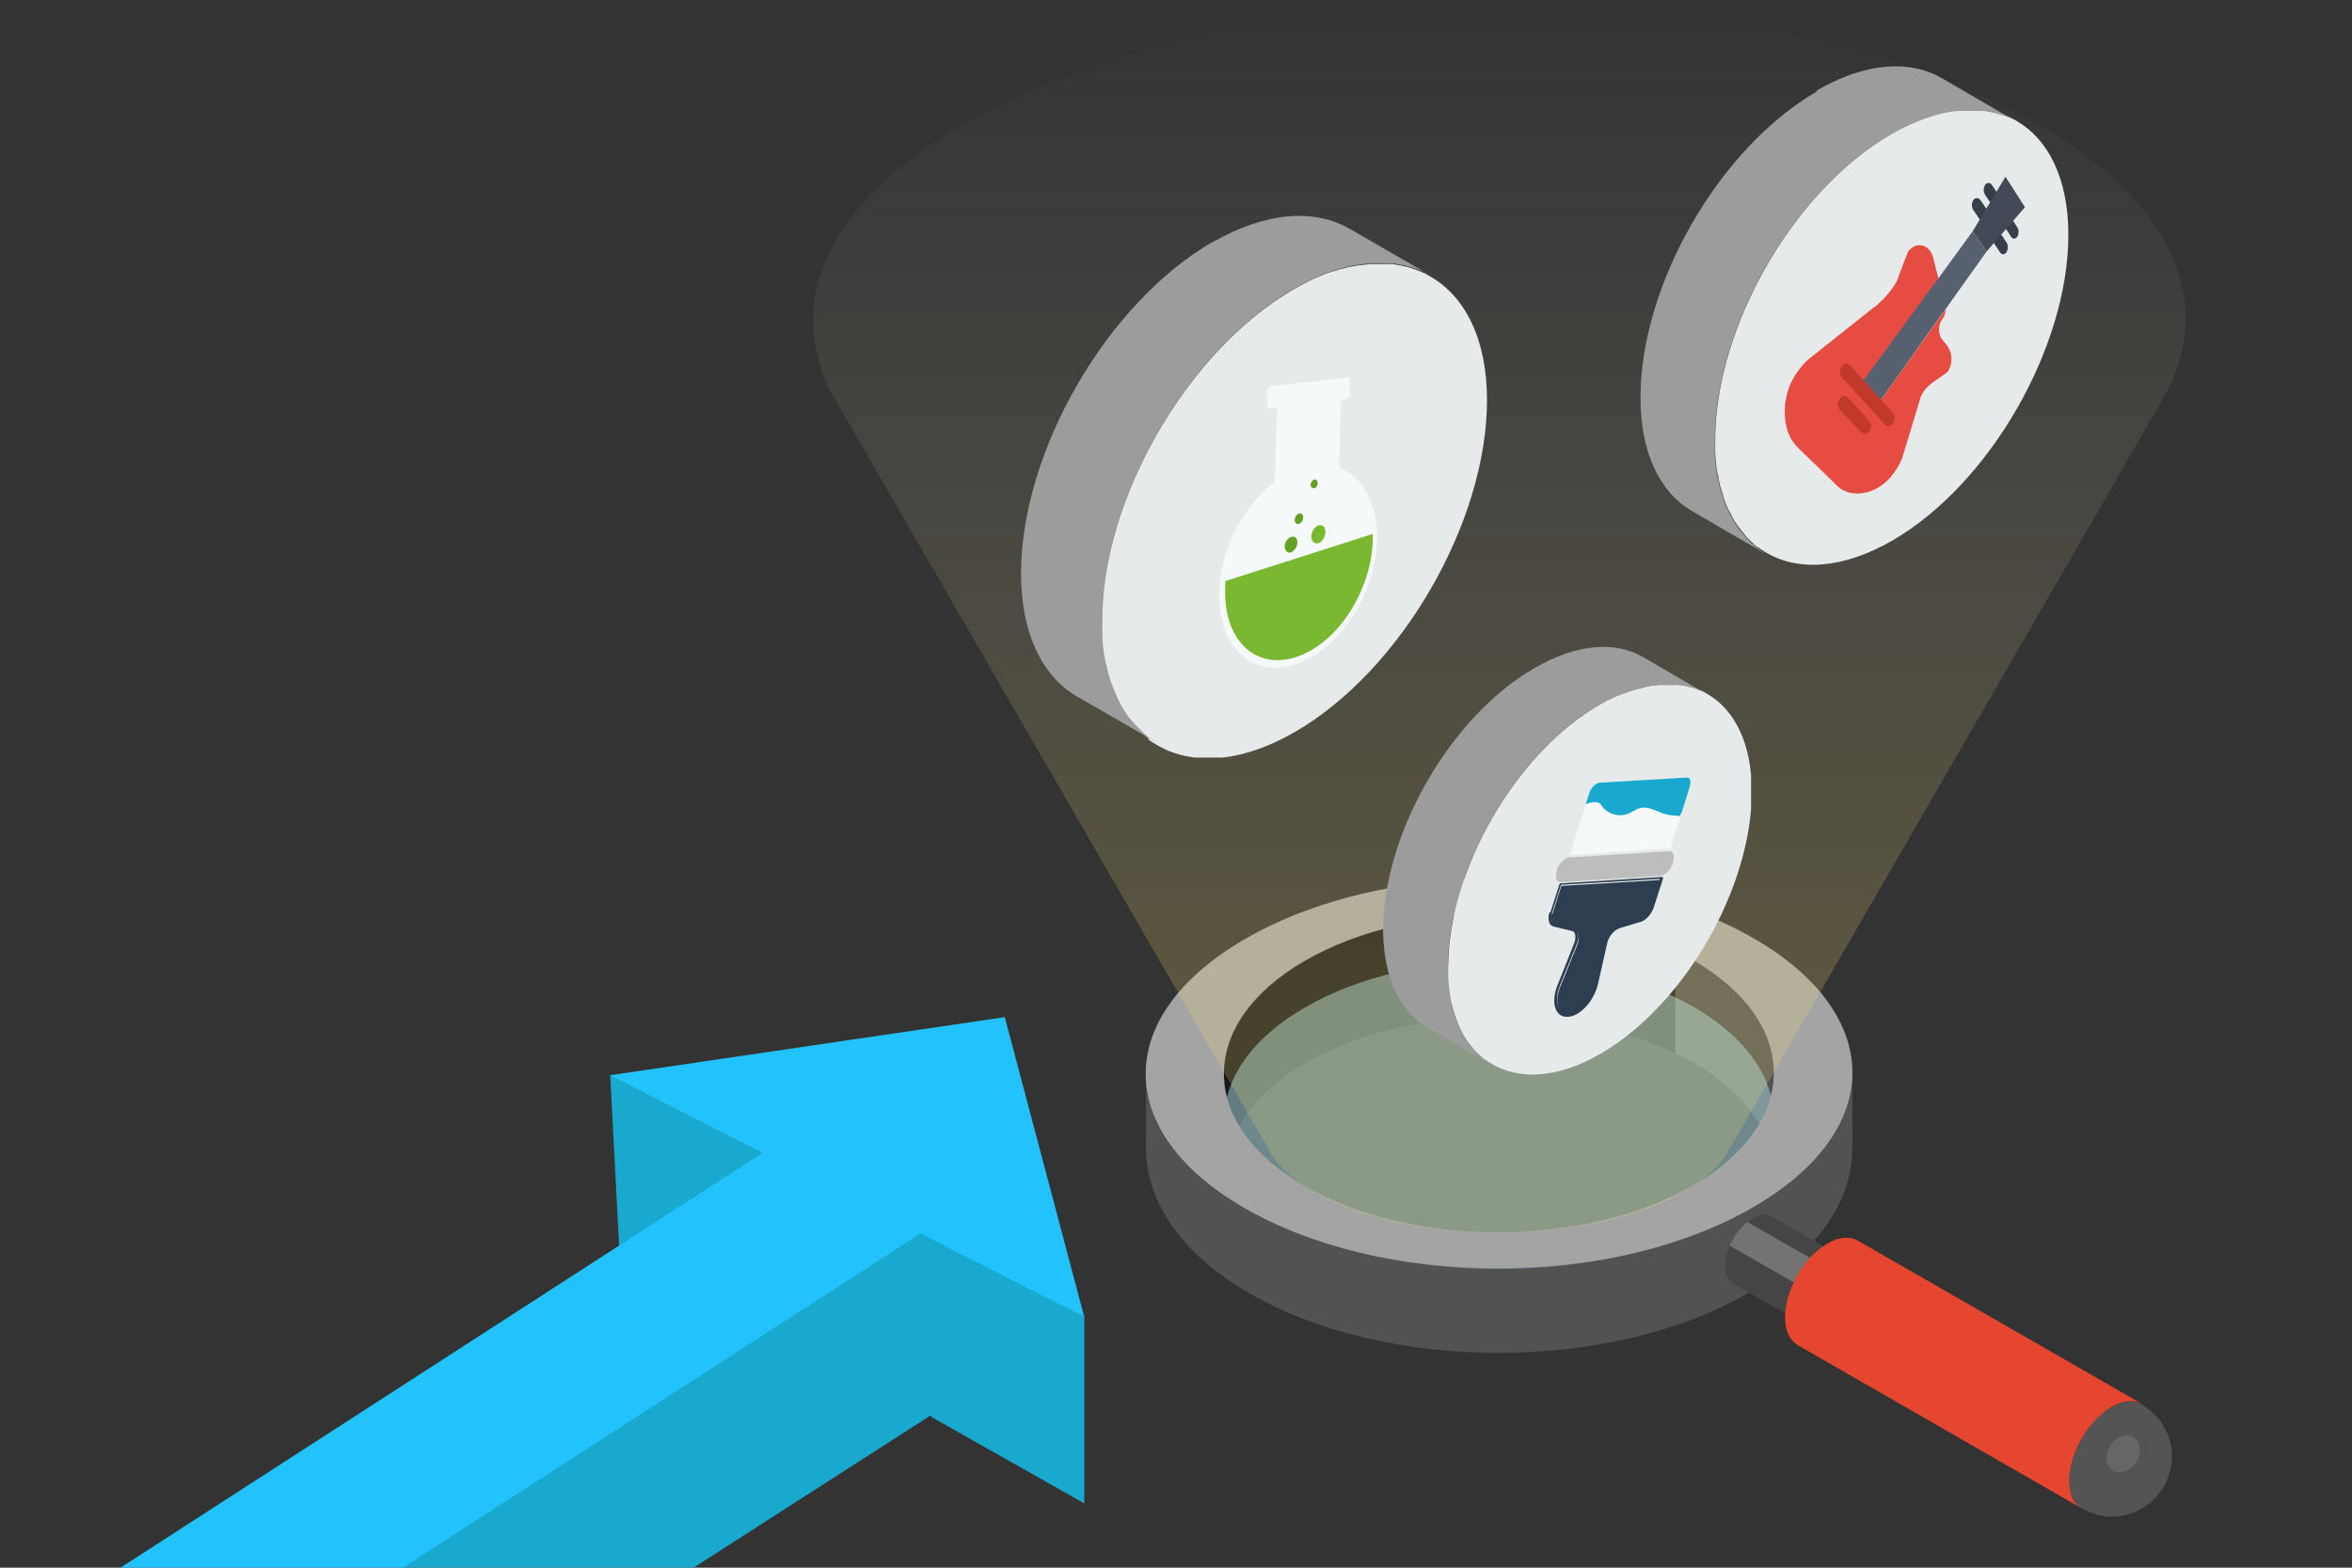 <?xml version="1.0" encoding="UTF-8"?>
<svg xmlns="http://www.w3.org/2000/svg" xmlns:xlink="http://www.w3.org/1999/xlink" version="1.1" viewBox="0 0 636 424">
  <rect x="0" y="0" width="636" height="424" fill="#333333" stroke="none"/>
  <defs>
    <style>
      .st0 {
        fill: none;
      }

      .st1, .st2 {
        fill: #f5f9fa;
      }

      .st3 {
        fill: #bdbdbd;
      }

      .st4 {
        fill: #9c9c9c;
      }

      .st5 {
        fill: #545454;
      }

      .st6 {
        fill: #353e49;
      }

      .st7 {
        fill: #454545;
      }

      .st8 {
        fill: #7ab831;
      }

      .st8, .st9, .st2 {
        fill-rule: evenodd;
      }

      .st10 {
        fill: #525252;
      }

      .st11, .st12, .st13 {
        isolation: isolate;
      }

      .st14 {
        fill: #19a8ce;
      }

      .st15 {
        clip-path: url(#clippath-1);
      }

      .st16 {
        clip-path: url(#clippath-3);
      }

      .st17 {
        clip-path: url(#clippath-2);
      }

      .st18 {
        fill: #57606f;
      }

      .st19 {
        fill: #e6eaeb;
      }

      .st20 {
        fill: #666;
      }

      .st21 {
        fill: #414a56;
      }

      .st22 {
        fill: #c1392b;
      }

      .st23 {
        fill: #2c3e50;
      }

      .st24 {
        fill: #22c2fc;
      }

      .st25 {
        mix-blend-mode: screen;
      }

      .st9 {
        fill: #63a122;
      }

      .st12 {
        fill: url(#Unbenannter_Verlauf);
        opacity: .2;
      }

      .st13 {
        fill: #aadfe6;
        opacity: .5;
      }

      .st26 {
        fill: #e6452f;
      }

      .st27 {
        fill: #e64c42;
      }

      .st28 {
        fill: #737373;
      }

      .st29 {
        fill: #a4a4a4;
      }

      .st30 {
        fill: #1a1a1a;
      }

      .st31 {
        clip-path: url(#clippath);
      }
    </style>
    <clipPath id="clippath">
      <rect class="st0" y="0" width="636" height="424"></rect>
    </clipPath>
    <linearGradient id="Unbenannter_Verlauf" data-name="Unbenannter Verlauf" x1="405.5" y1="421.2" x2="405.5" y2="89.4" gradientTransform="translate(0 422.7) scale(1 -1)" gradientUnits="userSpaceOnUse">
      <stop offset="0" stop-color="#fff" stop-opacity="0"></stop>
      <stop offset=".8" stop-color="#fbe26c"></stop>
    </linearGradient>
    <clipPath id="clippath-1">
      <rect class="st0" x="275.9" y="58.4" width="126.3" height="146.5"></rect>
    </clipPath>
    <clipPath id="clippath-2">
      <rect class="st0" x="443.6" y="17.9" width="115.7" height="134.9"></rect>
    </clipPath>
    <clipPath id="clippath-3">
      <rect class="st0" x="374.2" y="175" width="99.3" height="115.7"></rect>
    </clipPath>
  </defs>
  <g class="st11">
    <g id="Ebene_1">
      <g class="st31">
        <g>
          <path class="st10" d="M353,259.9c29.1-16.8,76.1-16.8,105.1,0,14.4,8.3,21.6,19.3,21.6,30.2v27.7c0-10.9-7.1-21.9-21.5-30.2-28.9-16.8-76-16.8-105.1,0-14.6,8.5-22,19.6-21.9,30.6v-27.7c-.1-11.1,7.2-22.2,21.9-30.6Z"></path>
          <g class="st25">
            <path class="st30" d="M453,257.2c-29.1-14.1-72.6-13.2-100.1,2.7-14.6,8.5-22,19.6-21.9,30.6v11s3.8,3.4,3.8,3.4l2.1-3.4c3.7-5,9-9.8,16.1-13.9,27.5-15.9,70.9-16.7,100-2.7v-27.7Z"></path>
          </g>
          <path class="st13" d="M457.7,333.2c-29.1,16.8-76.1,16.8-105.1,0-28.9-16.8-28.8-44,.4-60.8,29.1-16.8,76.1-16.8,105.1,0,28.9,16.8,28.8,44.1-.3,60.9Z"></path>
          <path class="st10" d="M337.6,327c37.2,21.6,97.7,21.6,135.1,0,18.8-10.9,28.2-25.1,28.2-39.4v22.7c.1,14.3-9.3,28.5-28.1,39.4-37.4,21.6-97.9,21.6-135.1,0-18.5-10.7-27.7-24.8-27.8-38.9v-22.7c0,14.1,9.2,28.1,27.7,38.9Z"></path>
          <path class="st29" d="M336.8,253.9c18.3-10.6,42.8-16.4,68.9-16.4s50.5,5.8,68.7,16.4c17.1,9.9,26.5,22.8,26.5,36.2,0,13.5-9.6,26.5-27,36.5-18.3,10.6-42.8,16.4-68.9,16.4s-50.5-5.8-68.7-16.4c-17.1-9.9-26.5-22.8-26.5-36.2,0-13.5,9.6-26.5,27-36.5h0ZM352.6,320.7c28.9,16.8,76,16.8,105.1,0,29.1-16.8,29.3-44,.3-60.9-28.9-16.8-76-16.8-105.1,0-29.1,16.8-29.3,44-.4,60.8Z"></path>
          <path class="st7" d="M479.1,329c-1.4-.8-3.3-.7-5.3.6-4.1,2.4-7.3,8.2-7.3,12.9,0,2.3.9,3.9,2.2,4.7l20.6,11.8c-1.3-.8-2.1-2.4-2.2-4.7,0-4.7,3.2-10.5,7.3-12.9,2.1-1.2,4-1.4,5.3-.6l-20.6-11.8h0Z"></path>
          <g class="st25">
            <path class="st28" d="M472.5,330.5c-2,1.6-3.7,3.9-4.8,6.4l20.6,11.8c1.1-2.5,2.8-4.8,4.8-6.4l-20.6-11.8h0Z"></path>
          </g>
          <path class="st26" d="M482.7,356.5c0,3.6,1.4,6.1,3.4,7.3l76.9,44.2c-2.1-1.2-3.4-3.7-3.4-7.3-.1-7.3,5-16.3,11.3-20.1,3.2-1.9,6.2-2.1,8.3-.9l-76.9-44.2c-2.1-1.2-5.1-1-8.3.9-6.4,3.8-11.4,12.8-11.3,20.1Z"></path>
          <path class="st5" d="M559.6,400.7c0,3.6,1.4,6.1,3.4,7.3,1.6.9,2.5,1.2,4.2,1.7.6.2,2.2.5,3.8.5,2,0,3.3-.3,4-.5,2.2-.6,3-1,4.3-1.8,3.1-1.9,4.9-4.3,5.9-6,1.4-2.6,2.1-5.3,2.1-8.2,0-3.1-1.1-6.1-2.1-7.7-.8-1.3-1.4-2.3-2.7-3.5-.4-.4-.9-.9-1.3-1.2-.6-.5-1.5-1.1-2.1-1.5-2.1-1.2-5.1-1-8.3.9-6.4,3.8-11.4,12.8-11.3,20.1h0Z"></path>
          <g class="st25">
            <path class="st20" d="M571.2,397.6c-1.9-1.3-2.1-4.3-.5-6.7,1.6-2.4,4.5-3.4,6.4-2.1,1.9,1.3,2.1,4.3.5,6.7-1.6,2.4-4.5,3.4-6.4,2.1Z"></path>
          </g>
          <path class="st12" d="M274.8,26.4c72.7-33.2,190.1-33.2,262.3,0,48.2,22.2,64.1,53.5,47.6,81.8h0l-117.5,203.4h0c-2.8,4.8-8.4,9.4-16.7,13.2-25.1,11.4-65.6,11.4-90.5,0-8.4-3.9-14-8.5-16.7-13.5h0l-116-200.7h0c-18.4-28.9-2.6-61.4,47.3-84.1h0Z"></path>
          <g class="st15">
            <g>
              <path class="st19" d="M310.6,199.7c-.3-.2-.5-.4-.8-.6-.3-.2-.5-.5-.8-.7-.2-.2-.5-.4-.7-.7-.3-.2-.5-.5-.8-.8-.2-.2-.5-.5-.7-.7-.2-.3-.5-.6-.7-.8-.2-.3-.4-.5-.7-.8-.2-.3-.4-.6-.7-.9-.2-.3-.4-.6-.6-.9-.2-.3-.4-.7-.6-1-.2-.3-.4-.6-.6-.9-.2-.3-.4-.7-.5-1.1-.2-.3-.3-.6-.5-1-.2-.4-.3-.8-.5-1.2-.1-.3-.3-.7-.4-1-.2-.4-.3-.8-.5-1.3-.1-.3-.3-.7-.4-1-.1-.4-.3-.9-.4-1.3-.1-.4-.2-.7-.3-1.1-.1-.5-.2-.9-.3-1.4,0-.4-.2-.7-.3-1.1-.1-.5-.2-1-.3-1.6,0-.4-.1-.7-.2-1.1,0-.6-.1-1.1-.2-1.7,0-.4,0-.7-.1-1.1,0-.6,0-1.2-.1-1.8,0-.4,0-.7,0-1.1,0-1,0-2,0-3,0-33,23.2-73.2,52-89.8.9-.5,1.8-1,2.7-1.5.3-.2.6-.3.8-.4.6-.3,1.2-.6,1.8-.9.3-.2.7-.3,1-.4.5-.2,1.1-.5,1.6-.7.4-.2.7-.3,1.1-.4.5-.2,1-.4,1.5-.5.4-.1.7-.2,1.1-.3.5-.2.9-.3,1.4-.4.4-.1.7-.2,1.1-.3.5-.1.9-.2,1.4-.3.4,0,.7-.1,1.1-.2.4,0,.9-.2,1.3-.2.4,0,.7,0,1.1-.1.4,0,.9-.1,1.3-.2.4,0,.7,0,1.1,0,.4,0,.8,0,1.2,0,.4,0,.7,0,1.1,0,.4,0,.8,0,1.2,0,.3,0,.7,0,1,0,.4,0,.8,0,1.2.1.3,0,.7.1,1,.2.4,0,.8.1,1.1.2.3,0,.6.2,1,.2.4,0,.7.2,1.1.3.3,0,.6.2.9.3.3.1.7.2,1,.3.3.1.6.3.9.4.3.1.7.3,1,.4.3.1.6.3.9.5.3.2.6.3.9.5,9.4,5.4,15.3,17,15.3,33.4,0,33-23.2,73.2-52,89.8-14.9,8.6-28.4,9.1-37.9,3.1-.3-.2-.6-.3-.8-.5-.3-.2-.6-.4-.9-.6h0Z"></path>
              <path class="st4" d="M327.9,65.5c14.5-8.3,27.6-9.1,37.1-3.6l22,12.7s0,0,0,0c-.3-.2-.6-.3-.9-.5-.3-.2-.6-.3-.9-.5-.3-.2-.7-.3-1-.4-.3-.1-.6-.3-.9-.4-.3-.1-.7-.2-1-.3-.3-.1-.6-.2-.9-.3-.4-.1-.7-.2-1.1-.3-.3,0-.6-.2-1-.2-.4,0-.7-.1-1.1-.2-.3,0-.7-.1-1-.2-.4,0-.8,0-1.2-.1-.3,0-.7,0-1,0-.4,0-.8,0-1.2,0s-.7,0-1.1,0c-.4,0-.8,0-1.2,0-.4,0-.7,0-1.1,0-.4,0-.8.1-1.3.2-.4,0-.7,0-1.1.1-.4,0-.9.2-1.3.2-.4,0-.7.1-1.1.2-.5.1-.9.2-1.4.3-.4,0-.7.2-1.1.3-.5.1-.9.3-1.4.4-.4.1-.7.2-1.1.3-.5.2-1,.4-1.5.5-.4.1-.7.3-1.1.4-.5.2-1.1.5-1.6.7-.3.2-.7.3-1,.4-.6.3-1.2.6-1.8.9-.3.1-.6.3-.8.4-.9.5-1.8,1-2.7,1.5-28.8,16.6-52.1,56.8-52,89.8,0,1,0,2,0,3,0,.4,0,.7,0,1.1,0,.6,0,1.2.1,1.8,0,.4,0,.7.1,1.1,0,.6.1,1.1.2,1.7,0,.4.1.7.2,1.1,0,.5.2,1.1.3,1.6,0,.4.2.8.3,1.1.1.5.2,1,.3,1.4,0,.4.2.7.3,1.1.1.4.3.9.4,1.3.1.4.2.7.4,1,.2.4.3.9.5,1.3.1.3.3.7.4,1,.2.4.3.8.5,1.2.2.3.3.7.5,1,.2.4.4.7.5,1.1.2.3.4.6.6.9.2.3.4.7.6,1,.2.3.4.6.6.9.2.3.4.6.7.9.2.3.4.5.7.8.2.3.5.6.7.8.2.2.5.5.7.7.3.3.5.5.8.8.2.2.5.4.7.7.3.2.5.5.8.7.3.2.5.4.8.6.3.2.6.4.9.6.3.2.6.4.8.5.3.2.5.4.8.5l-22-12.7c-9.4-5.4-15.2-17-15.2-33.3,0-33,23.2-73.2,52-89.8h0Z"></path>
              <path class="st2" d="M344.7,130.2l.6-19.9-1.9.3c-.4,0-.8-.3-.8-.8v-4.4c.2-.5.5-1,1-1l10.9-1.2,9.9-1.1c.4,0,.7.3.6.8v4c-.1.5-.4.9-.8,1l-1.6.2-.5,18.4c6.4,2.4,10.5,9.7,10.3,19.4-.3,13.4-8.8,28-20.1,33-12.5,5.5-23.2-2.8-22.6-19,.4-11.8,6.7-23.3,14.9-29.5h0Z"></path>
              <path class="st8" d="M331.5,157.1l21.6-6.9,18.1-5.8c0,.6,0,1.1,0,1.7-.3,12.6-8.3,26.3-18.9,30.9-11.6,5.1-21.5-2.8-21-17.9,0-.7,0-1.4.1-2.1h0Z"></path>
              <path class="st9" d="M349.1,149.4c-.9.3-1.7-.4-1.7-1.6,0-1.2.8-2.3,1.8-2.6.9-.3,1.7.4,1.6,1.6,0,1.1-.8,2.3-1.8,2.6h0Z"></path>
              <path class="st9" d="M351.2,141.7c-.6.2-1.1-.3-1.1-1.1,0-.8.6-1.6,1.2-1.7.6-.2,1.1.3,1.1,1.1,0,.8-.6,1.6-1.2,1.7h0Z"></path>
              <path class="st8" d="M356.5,146.9c-1.1.3-1.9-.5-1.9-1.8,0-1.3.9-2.7,2-3,1-.3,1.9.5,1.8,1.8,0,1.3-.9,2.7-1.9,3h0Z"></path>
              <path class="st9" d="M355.3,132c-.5.1-.9-.3-.9-.9,0-.6.5-1.3,1-1.4.5-.1.9.3.9,1,0,.6-.4,1.3-1,1.4h0Z"></path>
            </g>
          </g>
          <g class="st17">
            <g>
              <path class="st19" d="M475.4,148.1c-.2-.2-.5-.4-.7-.5-.3-.2-.5-.4-.7-.7-.2-.2-.5-.4-.7-.6-.2-.2-.5-.5-.7-.7-.2-.2-.4-.4-.6-.7-.2-.3-.4-.5-.6-.8-.2-.2-.4-.5-.6-.7-.2-.3-.4-.6-.6-.8-.2-.3-.4-.5-.6-.8-.2-.3-.4-.6-.6-.9-.2-.3-.3-.6-.5-.9-.2-.3-.3-.7-.5-1-.2-.3-.3-.6-.5-.9-.2-.3-.3-.7-.5-1.1-.1-.3-.3-.6-.4-.9-.1-.4-.3-.8-.4-1.2-.1-.3-.2-.6-.3-1-.1-.4-.2-.8-.4-1.2,0-.3-.2-.7-.3-1-.1-.4-.2-.9-.3-1.3,0-.3-.2-.7-.2-1,0-.5-.2-1-.3-1.4,0-.3-.1-.7-.2-1,0-.5-.1-1-.2-1.6,0-.3,0-.7-.1-1,0-.6,0-1.1-.1-1.7,0-.3,0-.7,0-1,0-.9,0-1.8,0-2.8,0-30.4,21.2-67.4,47.6-82.7.8-.5,1.7-.9,2.5-1.4.3-.1.5-.3.8-.4.6-.3,1.1-.6,1.7-.8.3-.1.6-.3.9-.4.5-.2,1-.4,1.5-.6.3-.1.7-.3,1-.4.4-.2.9-.3,1.3-.5.3-.1.7-.2,1-.3.4-.1.9-.3,1.3-.4.3,0,.7-.2,1-.3.4-.1.8-.2,1.3-.3.3,0,.7-.1,1-.2.4,0,.8-.2,1.2-.2.3,0,.7,0,1-.1.4,0,.8-.1,1.2-.1.3,0,.7,0,1,0,.4,0,.8,0,1.1,0,.3,0,.6,0,1,0,.4,0,.7,0,1.1,0,.3,0,.6,0,.9,0,.4,0,.7,0,1.1,0,.3,0,.6,0,.9.1.3,0,.7.1,1,.2.3,0,.6.1.9.2.3,0,.7.2,1,.2.3,0,.6.2.9.3.3.1.6.2.9.3.3.1.6.2.8.3.3.1.6.2.9.4.3.1.5.3.8.4.3.1.6.3.9.5,8.6,5,14,15.6,14,30.8,0,30.4-21.2,67.4-47.6,82.7-13.7,7.9-26,8.4-34.7,2.9-.3-.2-.5-.3-.8-.5-.3-.2-.5-.4-.8-.6h0Z"></path>
              <path class="st4" d="M491.2,24.5c13.3-7.7,25.3-8.4,34-3.3l20.1,11.7s0,0,0,0c-.3-.2-.6-.3-.9-.5-.3-.1-.5-.3-.8-.4-.3-.1-.6-.3-.9-.4-.3-.1-.6-.2-.8-.3-.3-.1-.6-.2-1-.3-.3,0-.6-.2-.9-.3-.3,0-.7-.2-1-.2-.3,0-.6-.2-.9-.2-.3,0-.7-.1-1-.2-.3,0-.6-.1-.9-.1-.4,0-.7,0-1.1,0-.3,0-.6,0-.9,0-.4,0-.7,0-1.1,0s-.6,0-1,0c-.4,0-.8,0-1.1,0-.3,0-.7,0-1,0-.4,0-.8,0-1.2.1-.3,0-.7,0-1,.1-.4,0-.8.1-1.2.2-.3,0-.7.1-1,.2-.4,0-.8.2-1.3.3-.3,0-.7.2-1,.3-.4.1-.9.3-1.3.4-.3.1-.7.2-1,.3-.4.1-.9.3-1.3.5-.3.1-.7.2-1,.4-.5.2-1,.4-1.5.6-.3.1-.6.3-.9.4-.5.3-1.1.5-1.7.8-.3.1-.5.2-.8.4-.8.4-1.6.9-2.5,1.4-26.4,15.3-47.7,52.3-47.6,82.7,0,.9,0,1.9,0,2.8,0,.3,0,.7,0,1,0,.6,0,1.1.1,1.7,0,.3,0,.7.1,1,0,.5.1,1,.2,1.6,0,.3.1.7.2,1,0,.5.2,1,.3,1.4,0,.4.2.7.2,1,0,.4.2.9.3,1.3,0,.3.2.7.3,1,.1.4.2.8.4,1.2.1.3.2.6.3,1,.1.4.3.8.4,1.2.1.3.3.6.4.9.2.4.3.7.5,1.1.1.3.3.6.5.9.2.3.3.7.5,1,.2.3.3.6.5.9.2.3.4.6.6.9.2.3.4.5.6.8.2.3.4.6.6.8.2.3.4.5.6.7.2.3.4.5.6.8.2.2.4.4.6.7.2.2.5.5.7.7.2.2.4.4.7.6.2.2.5.5.7.7.2.2.5.4.7.5.3.2.5.4.8.6.3.2.5.3.8.5.2.2.5.3.7.5l-20.1-11.7c-8.6-5-13.9-15.6-13.9-30.7,0-30.4,21.2-67.4,47.6-82.7h0Z"></path>
              <path class="st6" d="M539.1,55.4c-.3,0-.6-.1-.9-.6l-1.4-2.1c-.5-.7-.5-1.9,0-2.7.5-.7,1.4-.7,1.8,0l1.5,2.2c.5.7.4,1.9,0,2.6-.3.3-.7.4-1,.4Z"></path>
              <path class="st6" d="M536.9,60.9c-.3,0-.6-.1-.9-.6l-2.4-3.5c-.5-.7-.5-1.9,0-2.7.5-.7,1.4-.7,1.9,0l2.4,3.5c.5.7.5,1.9,0,2.6-.2.3-.6.6-.9.6Z"></path>
              <path class="st6" d="M540.3,62.9c.3,0,.6.1.9.6l1.4,2.1c.5.7.4,1.8,0,2.6-.5.7-1.3.8-1.8,0l-1.4-2.1c-.5-.7-.4-1.9,0-2.6.3-.3.6-.6.9-.6h0Z"></path>
              <path class="st6" d="M542.4,57.5c.3,0,.6.1.9.6l2.2,3.4c.5.7.4,1.8,0,2.5-.5.7-1.3.7-1.7,0l-2.2-3.4c-.5-.7-.4-1.9,0-2.6.2-.4.6-.6.9-.6h0Z"></path>
              <path class="st27" d="M526.6,93.6l-1.5-1.9c-1.1-1.3-1-3.9.1-5.4.3-.3.5-.8.7-1.2.1-.5.2-.9.3-1.5l-.6.8-18.1,25.3-4.6-5.1,20.6-28.2.7-.9-1.4-5.6c-.9-3.9-4.8-4.9-7-1.6v.2c-.1,0-2.9,7.6-2.9,7.6-1.4,2.4-3.1,4.4-5.1,6.2-.1,0-.1.2-.2.2-.1,0-.1.2-.3.2-.1,0-.1.2-.3.2l-10.2,8.1c-7.6,6.1-7.9,6.1-9,7.4,0,0-.6.6-.8.9-.7.9-1.5,2-2,2.9-1.3,2.2-2,4.8-2.3,7.1,0,0-.1,1-.1,2,0,2.3.4,4.4,1.1,6.1.6,1.5,1.5,2.8,2.7,3.9l6.4,6.2c3.5,3.4,3.6,3.5,4.4,4.3,2.3,1.8,5,2,7.8,1.3.5-.1,1.5-.5,2.1-.8,2.9-1.4,5.5-4.3,7.2-8.2l5.1-16.8c1.5-3.5,4.9-4.7,7.3-6.8.7-1,1-2.3,1-3.5,0-1.2-.4-2.4-1-3.2h0Z"></path>
              <path class="st21" d="M547.6,56l-10.4,12-3.8-5.4,8.9-14.8,5.3,8.3Z"></path>
              <path class="st18" d="M537.2,68l-11.1,15.6-.6.8-18,25.3-4.8-5.2,20.6-28.1.7-.9,9.4-12.9,3.8,5.4Z"></path>
              <path class="st22" d="M510.9,115.3c-.4,0-.7,0-1.1-.4l-11.8-12.9c-.6-.7-.6-2,0-2.9.7-.9,1.7-1,2.3-.3l11.6,12.9c.6.6.6,1.8,0,2.7-.4.5-.7.7-1.1.8h0Z"></path>
              <path class="st22" d="M504.4,117.3c-.4,0-.7,0-1.1-.4l-5.9-6.2c-.6-.7-.6-2,0-2.8.7-.9,1.7-1.1,2.3-.4l5.8,6.3c.6.7.6,1.9,0,2.7-.2.4-.6.7-1.1.8h0Z"></path>
            </g>
          </g>
          <g class="st16">
            <g>
              <path class="st19" d="M401.5,286.6c-.2-.2-.4-.3-.6-.5-.2-.2-.4-.4-.6-.6-.2-.2-.4-.3-.6-.5-.2-.2-.4-.4-.6-.6-.2-.2-.4-.4-.5-.6-.2-.2-.4-.4-.6-.7-.2-.2-.3-.4-.5-.6-.2-.2-.3-.5-.5-.7-.2-.2-.3-.4-.5-.7-.2-.2-.3-.5-.5-.8-.1-.2-.3-.5-.4-.7-.1-.3-.3-.6-.4-.8-.1-.3-.3-.5-.4-.8-.1-.3-.3-.6-.4-.9-.1-.3-.2-.5-.3-.8-.1-.3-.2-.7-.4-1,0-.3-.2-.5-.3-.8-.1-.3-.2-.7-.3-1.1,0-.3-.2-.6-.3-.9,0-.4-.2-.7-.3-1.1,0-.3-.1-.6-.2-.9,0-.4-.1-.8-.2-1.2,0-.3-.1-.6-.1-.9,0-.4-.1-.9-.2-1.3,0-.3,0-.6-.1-.9,0-.5,0-1-.1-1.5,0-.3,0-.6,0-.8,0-.8,0-1.6,0-2.4,0-26.1,18.2-57.8,40.9-70.9.7-.4,1.4-.8,2.1-1.2.2-.1.4-.2.7-.3.5-.2,1-.5,1.4-.7.3-.1.5-.2.8-.3.4-.2.8-.4,1.3-.5.3-.1.6-.2.9-.3.4-.1.8-.3,1.1-.4.3-.1.6-.2.9-.3.4-.1.7-.2,1.1-.3.3,0,.6-.1.9-.2.4,0,.7-.2,1.1-.3.3,0,.6-.1.9-.2.4,0,.7-.1,1-.2.3,0,.6,0,.9-.1.3,0,.7,0,1-.1.3,0,.6,0,.9,0,.3,0,.6,0,1,0,.3,0,.6,0,.8,0,.3,0,.6,0,.9,0,.3,0,.5,0,.8,0,.3,0,.6,0,.9,0,.3,0,.5,0,.8.1.3,0,.6,0,.9.1.3,0,.5.1.8.2.3,0,.6.1.9.2.2,0,.5.2.7.2.3,0,.5.2.8.3.2,0,.5.2.7.3.3.1.5.2.8.3.2.1.5.2.7.4.2.1.5.3.7.4,7.4,4.3,12,13.4,12,26.4,0,26-18.2,57.8-40.9,70.9-11.7,6.8-22.3,7.2-29.8,2.5-.2-.1-.4-.3-.7-.4-.2-.2-.4-.3-.7-.5h0Z"></path>
              <path class="st4" d="M415.1,180.6c11.4-6.6,21.7-7.2,29.2-2.9l17.3,10.1s0,0,0,0c-.2-.1-.5-.3-.7-.4-.2-.1-.5-.2-.7-.4-.3-.1-.5-.2-.8-.3-.2-.1-.5-.2-.7-.3-.3-.1-.5-.2-.8-.3-.2,0-.5-.2-.7-.2-.3,0-.6-.1-.9-.2-.3,0-.5-.1-.8-.2-.3,0-.6,0-.9-.1-.3,0-.5,0-.8-.1-.3,0-.6,0-.9,0-.3,0-.5,0-.8,0-.3,0-.6,0-.9,0s-.6,0-.8,0c-.3,0-.6,0-1,0-.3,0-.6,0-.9,0-.3,0-.7,0-1,.1-.3,0-.6,0-.9.1-.3,0-.7.1-1,.2-.3,0-.6.1-.9.2-.4,0-.7.2-1.1.3-.3,0-.6.1-.9.2-.4.1-.7.2-1.1.3-.3,0-.6.2-.9.3-.4.1-.8.3-1.1.4-.3.1-.6.2-.9.3-.4.2-.8.4-1.3.5-.3.1-.5.2-.8.3-.5.2-.9.5-1.4.7-.2.1-.4.2-.7.3-.7.4-1.4.8-2.1,1.2-22.6,13.1-40.9,44.8-40.9,70.9,0,.8,0,1.6,0,2.4,0,.3,0,.6,0,.8,0,.5,0,1,.1,1.5,0,.3,0,.6.1.9,0,.4,0,.9.2,1.3,0,.3.1.6.1.9,0,.4.1.8.2,1.2,0,.3.1.6.2.9,0,.4.2.7.3,1.1,0,.3.2.6.2.9.1.4.2.7.3,1.1,0,.3.2.5.3.8.1.3.2.7.4,1,.1.3.2.5.3.8.1.3.3.6.4.9.1.3.3.5.4.8.1.3.3.6.4.8.1.2.3.5.4.7.2.3.3.5.5.8.2.2.3.5.5.7.2.2.3.5.5.7.2.2.3.4.5.6.2.2.4.5.6.7.2.2.4.4.5.6.2.2.4.4.6.6.2.2.4.3.6.5.2.2.4.4.6.6.2.2.4.3.6.5.2.2.4.3.7.5.2.1.4.3.7.4.2.1.4.3.6.4l-17.3-10.1c-7.4-4.3-11.9-13.4-12-26.3,0-26.1,18.2-57.8,40.9-70.9h0Z"></path>
              <path class="st23" d="M419,246.7c-.4,1.2-.3,2.3,0,3,.3.5.7.8,1.1.9l5,1.2c.3,0,.6.3.7.6.3.7.3,1.7-.2,2.9l-4.5,11.3c-1.1,2.8-1.1,5.5,0,7.1.6.9,1.5,1.3,2.6,1.3s.2,0,.3,0c.8,0,1.6-.3,2.5-.8,2.6-1.5,4.8-4.7,5.6-8l2.5-11.1c.3-1.5,1.4-3,2.6-3.7.2-.1.4-.2.6-.3l5.9-1.8c.2,0,.5-.2.7-.3,1.2-.7,2.3-2.1,2.8-3.6l2.5-7.8c0-.1,0-.3,0-.3,0,0-.2-.1-.3-.1,0,0-.2,0-.2,0l-26.9,1.7c0,0-.2,0-.2,0-.2,0-.3,0-.4.2l-2.5,7.8h0ZM419.7,249.4c-.3-.6-.3-1.5,0-2.5l2.4-7.6h0l26.7-1.6-2.3,7.3c-.4,1.4-1.4,2.6-2.4,3.2-.2.1-.4.2-.6.3l-5.9,1.8c-.2,0-.5.2-.7.3-1.3.8-2.5,2.4-2.9,4.1l-2.5,11.1c-.7,3.1-2.8,6.1-5.2,7.5-.7.4-1.5.7-2.2.7-1,0-1.7-.3-2.3-1-1-1.4-1-3.8,0-6.4l4.6-11.3c.5-1.3.6-2.6.1-3.5-.3-.5-.7-.8-1.2-1l-5-1.2c-.3,0-.5-.3-.7-.5h0Z"></path>
              <path class="st23" d="M419.7,246.9c-.3,1-.3,1.9,0,2.5.2.3.4.5.7.5l5,1.2c.5.1.9.5,1.2,1,.4.9.4,2.2-.1,3.5l-4.6,11.3c-1,2.6-1.1,5,0,6.4.5.7,1.3,1.1,2.3,1,.7,0,1.4-.3,2.2-.7,2.4-1.4,4.6-4.5,5.2-7.5l2.5-11.1c.4-1.7,1.5-3.4,2.9-4.1.2-.1.5-.2.7-.3l5.9-1.8c.2,0,.4-.1.6-.3,1-.6,2-1.9,2.4-3.2l2.3-7.3-26.7,1.6h0l-2.4,7.6h0Z"></path>
              <path class="st3" d="M421,235.5c-.3,1.1-.3,2,0,2.6.2.3.5.5.8.5,0,0,.2,0,.2,0l26.9-1.7c0,0,.2,0,.2,0,.3,0,.5-.2.8-.3,1.1-.6,2.1-1.9,2.5-3.3.3-1,.3-1.9,0-2.5-.2-.3-.4-.5-.7-.6,0,0-.2,0-.3,0h0l-26.9,1.7c-.1,0-.3,0-.5,0-.2,0-.4.1-.6.3-1.1.6-2.1,1.9-2.5,3.3h0Z"></path>
              <path class="st1" d="M428.8,217.5l-4.3,13.7h0l26.9-1.7c0,0,.2,0,.3,0l2.8-8.9c-1.2,0-2.6,0-3.9-.5-.7-.2-1.5-.5-2.2-.8-1.5-.6-3-1.2-4.4-.9-.8.1-1.5.5-2.2.9-.6.3-1.1.6-1.7.8-2.4.8-5.3,0-6.8-2.1h0c-.2-.4-.3-.6-.5-.8-.2-.2-.5-.3-.9-.3-.9-.1-1.8.1-2.9.5Z"></path>
              <path class="st14" d="M454.7,219.9h0l2.2-7.1c.3-.9.2-1.7,0-2.2-.2-.2-.4-.3-.8-.3l-23.6,1.4c-.3,0-.5.1-.8.3-.9.5-1.7,1.5-2,2.7l-.9,2.8c1-.4,1.9-.7,2.9-.5.4,0,.7.2.9.3.2.2.4.4.5.6h0c1.5,2.2,4.4,3.1,6.8,2.3.6-.2,1.2-.5,1.7-.8.7-.4,1.4-.8,2.2-.9,1.5-.3,2.9.3,4.4.9.7.3,1.4.6,2.2.8,1.3.4,2.7.4,3.9.5l.2-.7Z"></path>
            </g>
          </g>
          <path class="st14" d="M9.5,488.2l239.4-156,44.2,24L12.1,536.7"></path>
          <path class="st14" d="M167.5,338.5l-2.5-47.8,46.2,20-43.7,27.8Z"></path>
          <path class="st24" d="M-32.3,515.2l283.4-183-42.7-21.8-323.6,209.1,21.6-1.1"></path>
          <path class="st24" d="M165,290.8l128.2,65.4-21.5-81.1-106.7,15.7Z"></path>
          <path class="st14" d="M293.2,406.6l-41.4-23.4-2.8-49.3,44.2,22.3"></path>
        </g>
      </g>
    </g>
  </g>
</svg>
